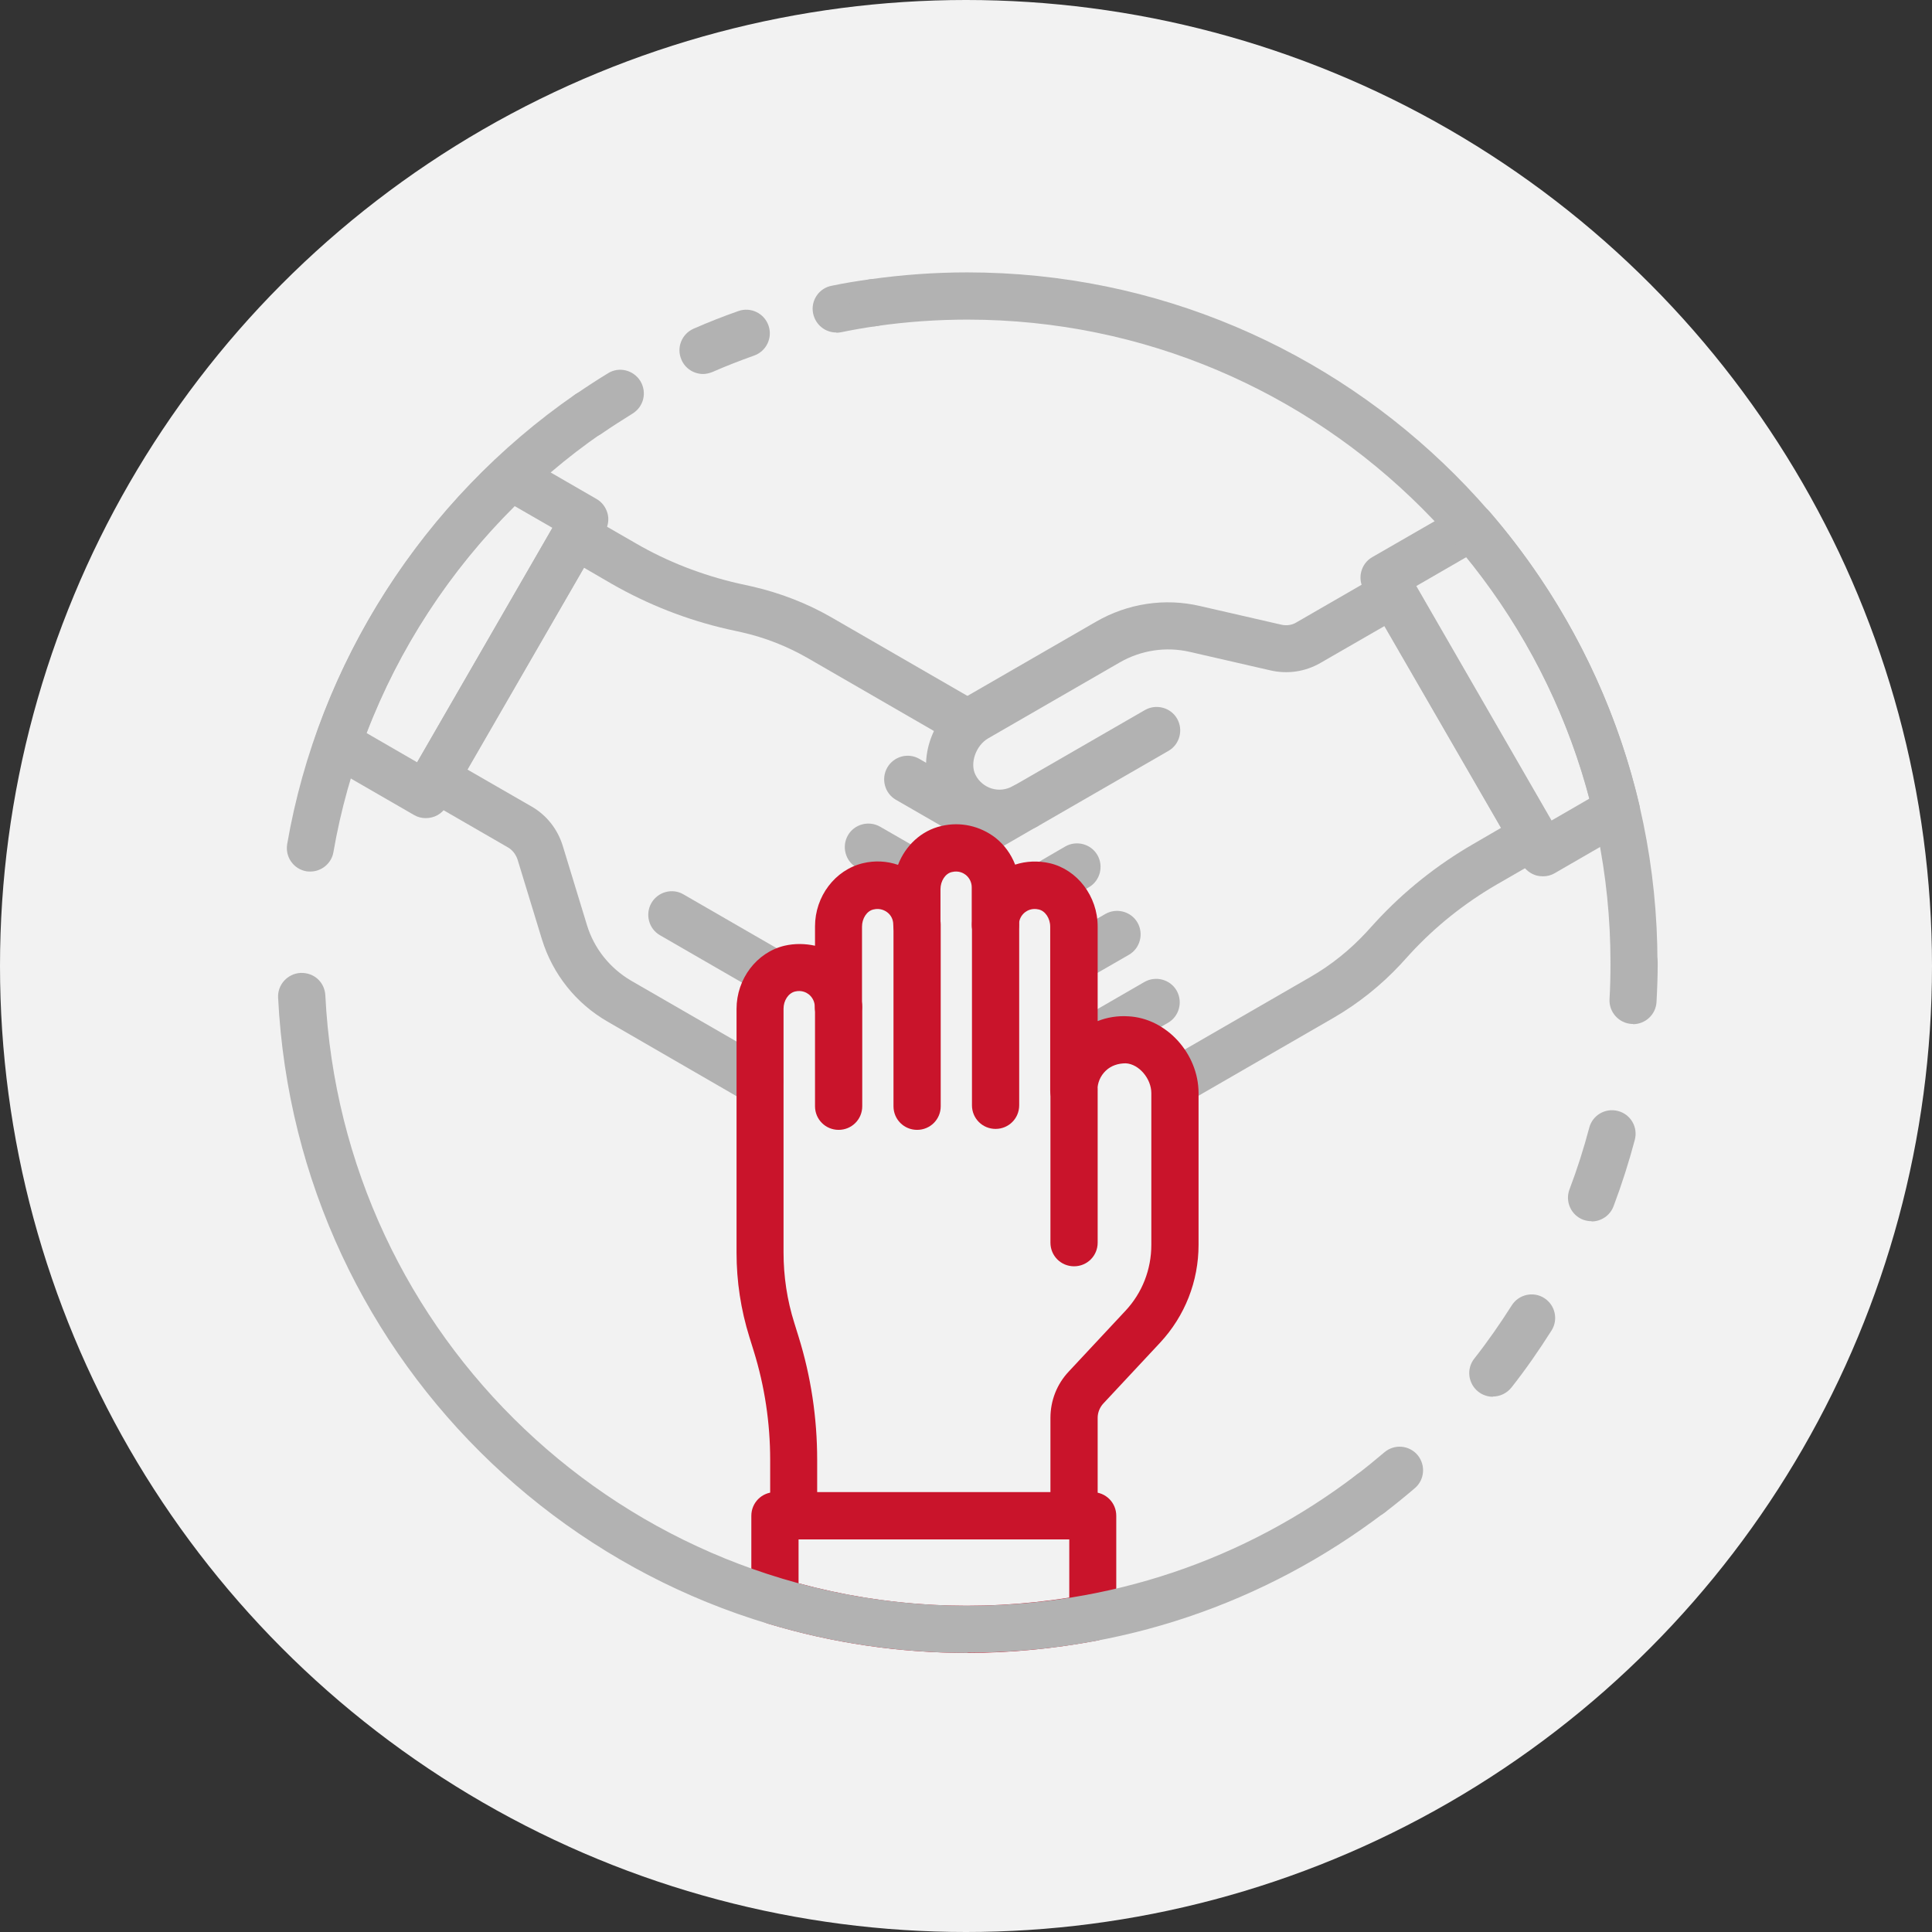 <?xml version="1.0" encoding="UTF-8"?><svg id="_レイヤー_2" xmlns="http://www.w3.org/2000/svg" viewBox="0 0 81 81"><rect x="0" y="0" width="81" height="81" fill="#333333" stroke="none"/><defs><style>.cls-1{fill:#b2b2b2;}.cls-2{fill:#c9142b;}.cls-3{fill:#f2f2f2;}</style></defs><g id="contents"><g><circle class="cls-3" cx="40.5" cy="40.5" r="40.5"/><g><path class="cls-1" d="M40.98,35.35c-.17,0-.34-.04-.49-.13l-2.93-1.69c-.47-.27-.63-.88-.36-1.35,.27-.47,.88-.64,1.35-.36l2.93,1.69c.47,.27,.63,.88,.36,1.35-.18,.32-.51,.49-.86,.49Z"/><path class="cls-1" d="M38.45,37.68c-.17,0-.34-.04-.49-.13l-2.05-1.18c-.47-.27-.63-.88-.36-1.35,.27-.47,.88-.63,1.35-.36l2.05,1.18c.47,.27,.63,.88,.36,1.35-.18,.32-.52,.49-.86,.49Z"/><path class="cls-1" d="M32.3,41.73c-.17,0-.34-.04-.49-.13l-4.14-2.39c-.47-.27-.63-.88-.36-1.35,.27-.47,.88-.64,1.35-.36l4.14,2.39c.47,.27,.63,.88,.36,1.35-.18,.32-.51,.49-.86,.49Z"/><path class="cls-1" d="M31.85,46.31c-.11,0-.21-.02-.32-.05-.2-.07-.39-.15-.56-.25l-5.5-3.18c-1.32-.76-2.3-1.99-2.75-3.45l-1.02-3.34c-.07-.21-.21-.4-.4-.51l-3.55-2.05c-.23-.13-.39-.35-.46-.6-.07-.25-.03-.52,.1-.75l5.87-10.17c.13-.23,.35-.39,.6-.46,.25-.07,.52-.03,.75,.1l2.03,1.17c1.34,.78,2.79,1.34,4.31,1.69l.59,.13c1.17,.27,2.29,.7,3.33,1.3l6.18,3.57c.47,.27,.63,.88,.36,1.35-.27,.47-.88,.64-1.35,.36l-6.18-3.57c-.87-.5-1.8-.87-2.78-1.09l-.59-.13c-1.71-.39-3.34-1.03-4.86-1.9l-1.17-.68-4.89,8.46,2.69,1.55c.63,.36,1.09,.94,1.31,1.64l1.02,3.34c.3,.98,.96,1.8,1.84,2.32l5.51,3.18c.07,.04,.14,.07,.21,.09,.52,.18,.79,.74,.61,1.26-.14,.41-.52,.67-.93,.67Z"/><path class="cls-1" d="M45.26,44.87c-.34,0-.67-.18-.86-.49-.27-.47-.11-1.08,.36-1.35l3.22-1.86c.47-.27,1.08-.11,1.35,.36,.27,.47,.11,1.08-.36,1.35l-3.22,1.86c-.16,.09-.33,.13-.49,.13Z"/><path class="cls-1" d="M45.26,41.07c-.34,0-.67-.18-.86-.49-.27-.47-.11-1.08,.36-1.35l1.58-.91c.47-.27,1.08-.11,1.35,.36,.27,.47,.11,1.08-.36,1.35l-1.58,.91c-.16,.09-.33,.13-.49,.13Z"/><path class="cls-1" d="M44.18,37.9c-.34,0-.67-.18-.86-.49-.27-.47-.11-1.08,.36-1.35l.98-.57c.47-.27,1.08-.11,1.35,.36,.27,.47,.11,1.08-.36,1.35l-.98,.57c-.16,.09-.33,.13-.49,.13Z"/><path class="cls-1" d="M42.97,34.8c-.34,0-.67-.18-.86-.49-.27-.47-.11-1.08,.36-1.35l5.53-3.19c.47-.27,1.08-.11,1.35,.36,.27,.47,.11,1.08-.36,1.35l-5.53,3.19c-.16,.09-.33,.13-.49,.13Z"/><path class="cls-1" d="M49.36,46.31c-.34,0-.67-.18-.86-.49-.27-.47-.11-1.08,.36-1.35l6.08-3.51c.87-.5,1.65-1.13,2.33-1.86l.41-.45c1.19-1.29,2.56-2.38,4.08-3.26l1.17-.68-4.89-8.46-2.69,1.55c-.63,.36-1.36,.47-2.07,.31l-3.4-.78c-1-.23-2.04-.07-2.93,.44l-5.51,3.18c-.53,.3-.79,1.06-.54,1.54,.14,.28,.39,.48,.68,.57,.3,.09,.61,.05,.88-.1,.48-.27,1.08-.11,1.35,.36,.27,.47,.11,1.08-.36,1.35,0,0-2.73,1.58-2.73,1.58-.47,.27-1.08,.11-1.35-.36-.27-.47-.11-1.08,.36-1.35l.22-.13c-.34-.27-.62-.62-.82-1.02-.72-1.42-.12-3.32,1.32-4.15l5.51-3.18c1.32-.76,2.87-1,4.36-.65l3.4,.78c.22,.05,.45,.02,.64-.1l3.55-2.05c.23-.13,.5-.17,.75-.1,.25,.07,.47,.23,.6,.46l5.87,10.17c.27,.47,.11,1.08-.36,1.35l-2.03,1.17c-1.34,.78-2.56,1.75-3.61,2.89l-.41,.45c-.82,.88-1.76,1.63-2.79,2.23l-6.08,3.51c-.16,.09-.33,.13-.49,.13Z"/><path class="cls-1" d="M64.69,36.74c-.09,0-.17-.01-.26-.03-.25-.07-.47-.23-.6-.46l-6.66-11.54c-.27-.47-.11-1.08,.36-1.35l3.68-2.12c.41-.24,.93-.15,1.24,.21,3.05,3.53,5.22,7.78,6.28,12.3,.1,.42-.09,.86-.47,1.08l-3.08,1.78c-.15,.09-.32,.13-.49,.13Zm-5.31-12.17l5.67,9.83,1.59-.92c-.97-3.68-2.74-7.16-5.15-10.13l-2.11,1.22Z"/><path class="cls-1" d="M17.85,34.3c-.17,0-.34-.04-.49-.13l-3.69-2.13c-.41-.24-.6-.73-.44-1.18,1.52-4.39,4.13-8.39,7.53-11.58,.32-.3,.79-.35,1.17-.14l3.08,1.78c.23,.13,.39,.35,.46,.6,.07,.25,.03,.52-.1,.75l-6.66,11.54c-.18,.32-.51,.49-.86,.49Zm-2.47-3.56l2.11,1.22,5.67-9.83-1.58-.91c-2.72,2.7-4.85,5.96-6.21,9.52Z"/><path class="cls-2" d="M40.56,69.3c-2.84,0-5.65-.41-8.36-1.23-.42-.13-.7-.51-.7-.95v-3.57c0-.55,.44-.99,.99-.99h13.32c.55,0,.99,.44,.99,.99v4.26c0,.47-.34,.88-.8,.97-1.8,.34-3.63,.52-5.44,.52Zm-7.08-2.92c3.67,1,7.52,1.21,11.35,.6v-2.44h-11.35v1.83Z"/><path class="cls-1" d="M40.56,69.3c-15.44,0-28.13-12.07-28.9-27.47-.03-.54,.39-1.01,.94-1.04,.57-.02,1.01,.39,1.04,.94,.72,14.35,12.55,25.59,26.93,25.59,5.94,0,11.58-1.89,16.29-5.48,.43-.33,1.05-.25,1.38,.19,.33,.43,.25,1.05-.19,1.38-5.06,3.85-11.11,5.88-17.49,5.88Z"/><path class="cls-1" d="M13.02,36.54c-.06,0-.11,0-.17-.01-.54-.09-.9-.6-.81-1.14,1.31-7.58,5.71-14.45,12.07-18.85,.45-.31,1.06-.2,1.37,.25,.31,.45,.2,1.06-.25,1.37-5.93,4.1-10.03,10.5-11.25,17.56-.08,.48-.5,.82-.97,.82Z"/><path class="cls-1" d="M35.06,13.94c-.46,0-.87-.32-.97-.8-.11-.53,.24-1.06,.78-1.16,.53-.11,1.07-.2,1.61-.27,.54-.08,1.04,.3,1.12,.84,.08,.54-.3,1.04-.84,1.12-.51,.07-1.01,.16-1.5,.26-.06,.01-.13,.02-.19,.02Z"/><path class="cls-1" d="M29.48,15.68c-.38,0-.75-.22-.91-.6-.22-.5,.01-1.08,.51-1.3,.62-.27,1.25-.52,1.88-.74,.51-.18,1.08,.09,1.26,.61,.18,.51-.09,1.08-.61,1.26-.59,.21-1.18,.44-1.75,.69-.13,.05-.26,.08-.39,.08Z"/><path class="cls-1" d="M24.68,18.34c-.31,0-.62-.15-.81-.43-.31-.45-.2-1.06,.25-1.37,.45-.31,.91-.61,1.37-.89,.46-.29,1.07-.14,1.36,.33,.28,.47,.14,1.07-.33,1.36-.43,.27-.86,.54-1.28,.83-.17,.12-.37,.18-.56,.18Z"/><path class="cls-1" d="M68.51,41.35c-.55,0-.99-.44-.99-.99,0-14.87-12.1-26.96-26.96-26.96-1.27,0-2.56,.09-3.81,.27-.54,.08-1.04-.3-1.12-.84s.3-1.04,.84-1.12c1.34-.19,2.72-.29,4.08-.29,15.96,0,28.94,12.98,28.94,28.94,0,.55-.44,.99-.99,.99Z"/><path class="cls-1" d="M57.45,63.62c-.3,0-.59-.13-.79-.39-.33-.43-.25-1.05,.19-1.38,.41-.31,.8-.63,1.19-.96,.42-.36,1.04-.3,1.39,.11,.35,.42,.3,1.04-.11,1.39-.41,.35-.84,.7-1.27,1.03-.18,.14-.39,.2-.6,.2Z"/><path class="cls-1" d="M62.59,58.56c-.21,0-.43-.07-.61-.21-.43-.34-.51-.96-.17-1.39,.56-.71,1.08-1.46,1.57-2.23,.29-.46,.9-.6,1.36-.31,.46,.29,.6,.9,.31,1.36-.52,.82-1.08,1.63-1.68,2.39-.2,.25-.49,.38-.78,.38Zm4.14-7.36c-.12,0-.23-.02-.35-.06-.51-.19-.77-.76-.58-1.27,.32-.84,.6-1.72,.83-2.59,.14-.53,.68-.84,1.21-.7,.53,.14,.84,.68,.7,1.21-.25,.94-.55,1.88-.89,2.78-.15,.4-.53,.64-.92,.64Z"/><path class="cls-1" d="M68.47,42.93s-.04,0-.06,0c-.54-.03-.96-.5-.93-1.04,.03-.5,.04-1.01,.04-1.52,0-.55,.44-.99,.99-.99s.99,.44,.99,.99-.02,1.09-.05,1.64c-.03,.53-.47,.93-.99,.93Z"/><path class="cls-2" d="M35.16,47.37c-.55,0-.99-.44-.99-.99v-4.17c0-.55,.44-.99,.99-.99s.99,.44,.99,.99v4.17c0,.55-.44,.99-.99,.99Z"/><path class="cls-2" d="M38.45,47.37c-.55,0-.99-.44-.99-.99v-7.62c0-.55,.44-.99,.99-.99s.99,.44,.99,.99v7.62c0,.55-.44,.99-.99,.99Z"/><path class="cls-2" d="M41.74,47.33c-.55,0-.99-.44-.99-.99v-7.58c0-.55,.44-.99,.99-.99s.99,.44,.99,.99v7.58c0,.55-.44,.99-.99,.99Z"/><path class="cls-2" d="M45.03,53.09c-.55,0-.99-.44-.99-.99v-6.38c0-.55,.44-.99,.99-.99s.99,.44,.99,.99v6.38c0,.55-.44,.99-.99,.99Z"/><path class="cls-2" d="M45.03,64.54h-11.75c-.55,0-.99-.44-.99-.99v-2.34c0-1.55-.23-3.09-.69-4.57l-.18-.58c-.36-1.15-.54-2.34-.54-3.54v-10.22c0-1.26,.84-2.37,2.01-2.65,.43-.1,.87-.09,1.28,0v-.81c0-1.26,.84-2.37,2.01-2.65,.5-.12,1.01-.09,1.47,.07,.31-.81,.98-1.44,1.82-1.63,.8-.19,1.62,0,2.26,.49,.38,.3,.66,.69,.83,1.13,.46-.15,.96-.17,1.45-.06,1.16,.27,2.01,1.39,2.01,2.65v3.97c.4-.16,.85-.23,1.29-.2,1.59,.08,2.94,1.56,2.94,3.22v6.36c0,1.53-.57,2.98-1.61,4.1l-2.38,2.55c-.15,.16-.24,.38-.24,.6v4.1c0,.55-.44,.99-.99,.99Zm-10.76-1.98h9.77v-3.11c0-.73,.27-1.42,.77-1.95l2.38-2.55c.7-.75,1.08-1.73,1.08-2.76v-6.36c0-.61-.52-1.22-1.07-1.25-.31,0-.61,.09-.84,.31-.23,.22-.35,.51-.35,.82,0,.55-.44,.99-.99,.99s-.99-.44-.99-.99v-6.86c0-.35-.21-.66-.48-.72-.29-.07-.49,.05-.58,.12-.16,.13-.25,.31-.25,.52,0,.55-.44,.99-.99,.99s-.99-.44-.99-.99v-1.57c0-.2-.09-.39-.25-.52-.09-.07-.29-.19-.58-.12-.28,.06-.48,.38-.48,.72v1.48c0,.55-.44,.99-.99,.99s-.99-.44-.99-.99c0-.2-.09-.39-.25-.51-.09-.07-.3-.19-.58-.12-.28,.06-.48,.38-.48,.72v3.36c0,.55-.44,.99-.99,.99s-.99-.44-.99-.99c0-.2-.09-.39-.25-.52-.09-.07-.29-.19-.58-.12-.28,.07-.48,.38-.48,.72v10.22c0,1,.15,2,.45,2.95l.18,.58c.52,1.67,.78,3.41,.78,5.16v1.36Z"/></g></g></g></svg>